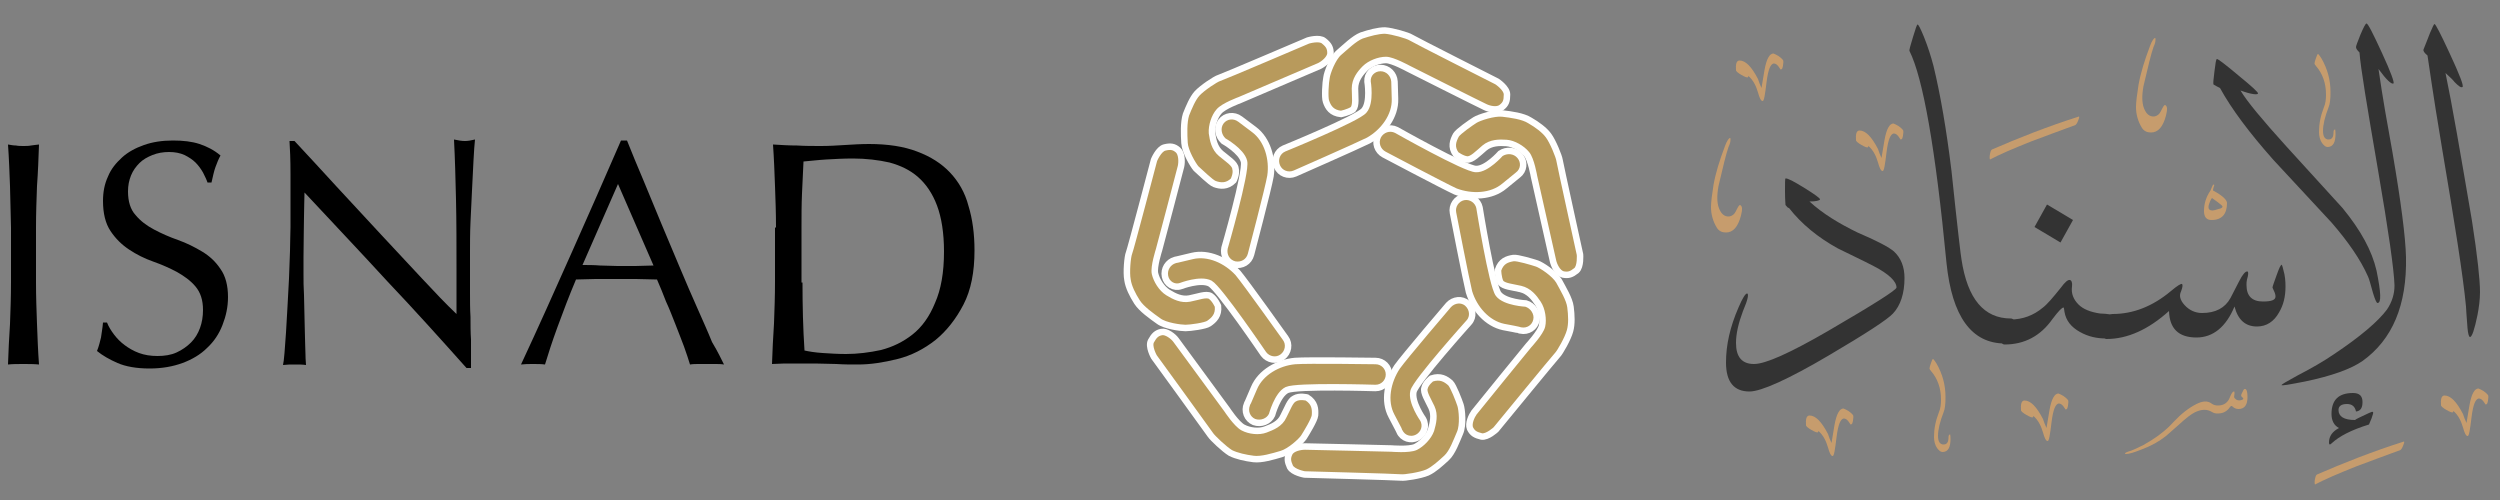 <?xml version="1.0" encoding="utf-8"?>
<!-- Generator: Adobe Illustrator 21.0.2, SVG Export Plug-In . SVG Version: 6.00 Build 0)  -->
<svg version="1.1" id="Layer_1" xmlns="http://www.w3.org/2000/svg" xmlns:xlink="http://www.w3.org/1999/xlink" x="0px" y="0px"
	 viewBox="0 0 500 100" style="enable-background:new 0 0 500 100;" xml:space="preserve">
<rect x="0" y="0" width="500" height="100" fill="#808080" stroke="none"/>
<style type="text/css">
	.st0{fill:#B89A5C;stroke:#FFFFFF;stroke-width:1.3;stroke-miterlimit:10;}
	.st1{fill:#333333;}
	.st2{fill:#C69C6D;}
</style>
<g>
	<path class="st0" d="M276.1,13.6c1.5,0,2.7,1.2,2.8,2.7c0,0,0,0.1,0.1,3.5c0.1,3.4-2.3,6.6-5.3,8.3c-2.2,1.1-14.7,6.6-14.7,6.6
		c-1.4,0.6-3,0-3.6-1.4c-0.6-1.4,0-3,1.4-3.6c0,0,14.7-6,16-7.6c1.4-1.6,0.7-5.8,0.7-5.8C273.4,14.8,274.6,13.6,276.1,13.6
		L276.1,13.6z"/>
	<path class="st0" d="M304,31.2c1,1.2,0.8,2.9-0.4,3.8c0,0-0.1,0.1-2.7,2.2c-2.6,2.2-6.6,2.3-9.8,1.1c-2.2-1-14.3-7.4-14.3-7.4
		c-1.3-0.7-1.9-2.3-1.2-3.7c0.7-1.3,2.3-1.9,3.7-1.2c0,0,13.8,7.8,15.9,7.8c2.1,0.1,4.9-3.1,4.9-3.1C301.3,29.9,303,30,304,31.2
		L304,31.2z"/>
	<path class="st0" d="M307.3,64c-0.3,1.5-1.7,2.4-3.2,2.1c0,0-0.1-0.1-3.4-0.7c-3.3-0.7-5.9-3.7-6.9-7c-0.6-2.4-3.2-15.8-3.2-15.8
		c-0.3-1.5,0.7-2.9,2.1-3.2c1.5-0.3,2.9,0.7,3.2,2.1c0,0,2.5,15.6,3.8,17.3c1.3,1.7,5.5,1.9,5.5,1.9C306.6,61.1,307.6,62.6,307.3,64
		L307.3,64z"/>
	<path class="st0" d="M244.2,24.3c0.9-1.2,2.6-1.4,3.8-0.5c0,0,0.1,0.1,2.8,2.1c2.7,2,3.8,5.9,3.3,9.3c-0.4,2.4-3.9,15.7-3.9,15.7
		c-0.4,1.5-1.8,2.3-3.3,2c-1.5-0.4-2.3-1.8-2-3.3c0,0,4.4-15.2,3.9-17.3s-4.1-4.1-4.1-4.1C243.6,27.2,243.3,25.5,244.2,24.3
		L244.2,24.3z"/>
	<path class="st0" d="M283.5,87.5c-1.3,0.7-3,0.2-3.6-1.2c0,0,0-0.1-1.6-3.1s-0.8-6.9,1.1-9.8c1.4-2,10.3-12.4,10.3-12.4
		c1-1.1,2.7-1.3,3.8-0.3c1.1,1,1.3,2.7,0.3,3.8c0,0-10.6,11.8-11.1,13.8c-0.5,2.1,1.9,5.5,1.9,5.5C285.4,85.2,284.8,86.8,283.5,87.5
		L283.5,87.5z"/>
	<path class="st0" d="M250.8,84.4c-1.4-0.6-2-2.2-1.4-3.6c0,0,0.1-0.1,1.4-3.2c1.3-3.1,4.8-5.1,8.2-5.4c2.4-0.2,16.1,0,16.1,0
		c1.5,0,2.7,1.2,2.7,2.7c0,1.5-1.2,2.7-2.7,2.7c0,0-15.8-0.5-17.7,0.4c-1.9,0.9-3,5-3,5C253.8,84.3,252.2,84.9,250.8,84.4
		L250.8,84.4z"/>
	<path class="st0" d="M233,55.3c-0.3-1.5,0.6-2.9,2-3.3c0,0,0.1,0,3.4-0.8c3.3-0.8,6.9,0.9,9.2,3.4c1.6,1.9,9.5,13,9.5,13
		c0.9,1.2,0.6,2.9-0.6,3.8c-1.2,0.9-2.9,0.6-3.8-0.6c0,0-8.9-13.1-10.7-14.1c-1.9-1-5.8,0.5-5.8,0.5C234.8,57.7,233.3,56.8,233,55.3
		L233,55.3z"/>
	<path class="st0" d="M268.2,22.8c-1.9-0.2-2.6-1.3-3-2.5c-0.3-0.8-0.1-3.9,0.1-4.8c0.1-0.9,1.2-3.9,2.5-5c1.3-1.1,3-2.8,4.5-3.4
		c1.5-0.5,3.3-1,4.7-1c1.5,0.1,4.6,1,5.2,1.4c0.6,0.4,17.2,8.8,17.2,8.8s2,1.3,2,2.6s-0.2,1.9-1.1,2.6c-0.9,0.7-2.5,0.3-3.3-0.1
		c-0.9-0.4-15.4-7.7-15.4-7.7s-3.1-1.7-4.4-1.7c-1.4,0-3.2,0.7-4.2,1.7s-2,2.3-2,4s0.3,3.4-0.4,4.2
		C269.7,22.5,268.2,22.8,268.2,22.8z"/>
	<path class="st0" d="M291.2,30.9c-1.1-1.5-0.6-2.8,0-3.9c0.4-0.7,3-2.5,3.8-3c0.8-0.5,3.8-1.5,5.5-1.3c1.7,0.2,4.1,0.5,5.5,1.4
		c1.4,0.8,2.9,1.9,3.7,3c0.9,1.2,2.1,4.2,2.2,4.9c0.1,0.7,4.1,18.9,4.1,18.9s0.2,2.4-0.7,3.2c-1,0.8-1.6,1-2.7,0.8
		c-1.1-0.3-1.8-1.8-2-2.7c-0.2-0.9-3.8-16.9-3.8-16.9s-0.6-3.5-1.5-4.5c-0.9-1.1-2.6-2.1-4-2.2c-1.4-0.1-3.1-0.1-4.4,1
		c-1.3,1.1-2.5,2.4-3.5,2.3C292.4,31.8,291.2,30.9,291.2,30.9z"/>
	<path class="st0" d="M299.6,54c0.6-1.8,1.8-2.2,3.1-2.4c0.8-0.1,3.8,0.8,4.7,1.1c0.9,0.3,3.5,2,4.4,3.5c0.8,1.5,2.1,3.6,2.3,5.2
		s0.3,3.4-0.1,4.8c-0.4,1.5-2,4.3-2.5,4.8c-0.5,0.5-12.3,14.9-12.3,14.9s-1.7,1.6-2.9,1.4c-1.2-0.3-1.8-0.6-2.3-1.6
		c-0.4-1,0.3-2.5,0.8-3.2c0.6-0.8,10.9-13.4,10.9-13.4s2.4-2.6,2.7-3.9c0.3-1.3,0-3.3-0.8-4.5c-0.8-1.2-1.8-2.5-3.5-2.9
		c-1.7-0.4-3.4-0.5-4-1.3C299.6,55.5,299.6,54,299.6,54z"/>
	<path class="st0" d="M286.3,75.7c1.8-0.6,2.9,0.1,3.8,0.9c0.6,0.6,1.7,3.5,2,4.4c0.3,0.9,0.6,4-0.1,5.6c-0.7,1.6-1.5,3.9-2.7,5
		c-1.2,1.1-2.5,2.3-3.8,2.9c-1.4,0.6-4.6,1.1-5.3,1c-0.7-0.1-19.3-0.6-19.3-0.6s-2.3-0.4-2.9-1.5c-0.5-1.1-0.6-1.8-0.1-2.8
		c0.5-1,2.2-1.3,3.1-1.3c1,0,17.3,0.4,17.3,0.4s3.5,0.3,4.8-0.3c1.2-0.6,2.6-2,3.1-3.4c0.4-1.4,0.8-3,0.1-4.5
		c-0.7-1.5-1.7-3-1.4-3.9C285.1,76.6,286.3,75.7,286.3,75.7z"/>
	<path class="st0" d="M261.4,79.5c1.6,1,1.7,2.3,1.6,3.6c-0.1,0.9-1.7,3.5-2.2,4.3c-0.5,0.8-2.8,2.9-4.5,3.4s-4,1.2-5.6,1
		c-1.6-0.2-3.4-0.6-4.6-1.2c-1.3-0.8-3.6-3-4-3.6c-0.4-0.6-11.3-15.6-11.3-15.6s-1.2-2.1-0.6-3.2c0.6-1.1,1.1-1.6,2.1-1.8
		s2.4,0.9,2.9,1.6c0.6,0.8,10.2,13.9,10.2,13.9s1.9,2.9,3.2,3.6s3.2,0.9,4.5,0.4s2.9-1.1,3.6-2.7c0.8-1.5,1.3-3.1,2.2-3.5
		C259.9,79.1,261.4,79.5,261.4,79.5z"/>
	<path class="st0" d="M243.6,61.2c0.2,1.9-0.8,2.8-1.8,3.5c-0.7,0.5-3.8,0.9-4.7,0.9s-4.1-0.4-5.4-1.4c-1.4-1-3.4-2.4-4.3-3.8
		c-0.9-1.4-1.7-3-1.9-4.4c-0.3-1.5,0-4.7,0.3-5.4c0.3-0.7,5-18.6,5-18.6s0.9-2.2,2.1-2.5c1.2-0.3,1.9-0.2,2.7,0.5
		c0.8,0.7,0.8,2.4,0.6,3.3c-0.2,0.9-4.4,16.7-4.4,16.7s-1.1,3.4-0.8,4.7c0.3,1.3,1.3,3,2.6,3.8s2.7,1.5,4.3,1.2s3.3-1,4.2-0.5
		C243,59.8,243.6,61.2,243.6,61.2z"/>
	<path class="st0" d="M246.7,36.1c-1.3,1.3-2.7,1.1-3.8,0.7c-0.8-0.3-3-2.5-3.7-3.1c-0.6-0.7-2.2-3.4-2.3-5.1
		c-0.1-1.7-0.2-4.1,0.3-5.7c0.6-1.5,1.3-3.2,2.2-4.2c1-1.1,3.7-2.9,4.4-3.1c0.7-0.2,17.8-7.5,17.8-7.5s2.3-0.7,3.2,0.1
		c1,0.8,1.3,1.4,1.3,2.5c-0.1,1.1-1.4,2.1-2.2,2.5C263,13.6,248,20,248,20s-3.3,1.2-4.2,2.3c-0.9,1-1.5,2.9-1.4,4.3
		c0.2,1.4,0.5,3,1.8,4.1c1.3,1.1,2.8,2,2.9,3C247.4,34.8,246.7,36.1,246.7,36.1z"/>
</g>
<g>
	<g>
		<path class="st1" d="M378.8,50.3c1.4,1.3,2.1,3.1,2.1,5.3c0,3.1-0.8,5.5-2.3,7.1c-1.1,1.2-5.4,4-12.7,8.3
			c-8.3,4.9-13.7,7.3-16,7.3c-3.1,0-4.7-1.9-4.7-5.8c0-3.5,0.8-7.1,2.5-11c0.8-1.9,1.4-2.8,1.7-2.8c0.4,0,0.2,1.2-0.8,3.5
			c-0.9,2.4-1.4,4.5-1.4,6.4c0,2.8,1.2,4.2,3.6,4.2c2.3,0,7.2-2.2,14.8-6.6c9.1-5.3,13.7-8.2,13.7-8.7c0-1.2-1.5-2.7-4.6-4.3
			c-2.3-1.2-4.7-2.3-7.1-3.5c-4-2.2-7.3-4.9-9.8-8.1c-0.2,0-0.4-0.2-0.7-0.6c0-0.2-0.1-1.1-0.1-2.7c0-1.7,0-2.6,0.1-2.6
			c0.4-0.1,1.7,0.6,3.8,1.9c2.1,1.3,3.2,2.1,3.1,2.3c-0.1,0.2-0.8,0.4-2.1,0.4c2.6,2.4,5.9,4.4,9.6,6.2
			C375.5,48.2,377.9,49.5,378.8,50.3L378.8,50.3z M392.3,51.9c1.2,7.9,4.5,11.8,9.9,11.8c0.5,0,0.7,0.5,0.7,1.4
			c0,2.4-0.6,3.6-1.9,3.6c-6.7,0-10.6-5.4-11.7-16.1c-2.2-22.9-4.7-37-7.4-42.4c-0.1-0.2,0.2-1.1,0.7-2.8c0.5-1.7,0.8-2.5,0.9-2.5
			c0.2,0,0.6,0.8,1.3,2.5c0.8,2,1.4,3.9,1.9,5.8c1.4,5.8,2.6,12.8,3.6,21C391.5,45.7,392.2,51.5,392.3,51.9L392.3,51.9z"/>
		<path class="st1" d="M423.2,64.1c0,2.4-0.6,3.6-1.9,3.6c-2,0-3.7-0.4-5.3-1.3c-1.8-1-2.8-2.3-3.1-4c-0.1-0.6-0.1-0.9-0.2-0.9
			c-0.3,0-1,0.7-2.2,2.3c-2.4,3.4-5.6,5.1-9.6,5.1c-0.5,0-0.7-0.5-0.7-1.4c0-2.4,0.6-3.6,1.9-3.6c2.4,0,4.6-0.8,6.5-2.4
			c0.8-0.6,2-2,3.6-4c0.8-1.1,1.4-1.6,1.8-1.5c0.3,0.1,0.5,0.5,0.4,1.3c-0.2,1.4,0.3,2.6,1.3,3.6c0.9,0.9,2.3,1.5,4.3,1.8
			c0.7,0,1.5,0.1,2.2,0.2C422.9,62.7,423.2,63.2,423.2,64.1z M414.6,44l-2.5,4.5l-5.2-3.1l2.5-4.5L414.6,44z M456.7,54.1
			c0.3,1,0.4,2.1,0.4,3.2c0,2-0.4,3.7-1.3,5.2c-1,1.8-2.5,2.8-4.4,2.8c-2.3,0-3.8-1.3-4.5-4c-1.7,4.1-4.3,6.2-7.6,6.2
			c-3.6,0-5.4-1.8-5.5-5.3c-4.1,3.7-8.3,5.6-12.5,5.6c-0.5,0-0.7-0.5-0.7-1.4c0-2.4,0.6-3.6,1.9-3.6c4.1,0,8-1.5,11.7-4.6
			c1.3-1.1,2-1.5,2.2-1.4c0.2,0.2,0.1,0.7-0.2,1.5c-0.4,0.8-0.2,1.7,0.7,2.7c0.9,1,2.1,1.6,3.5,1.6c2.7,0,4.6-1,5.7-3
			c0.6-1.1,1.1-2.2,1.7-3.3c0.7-1.4,1.3-2.1,1.7-2c0.2,0.1,0.2,0.6-0.1,1.6c-0.1,0.4-0.1,0.7-0.1,1.1c0,2.2,1.1,3.3,3.3,3.3
			c1.7,0,2.5-0.3,2.5-1c0-0.3-0.1-0.7-0.3-1.1c-0.2-0.4-0.3-0.7-0.3-0.7c0-0.2,0.3-1,0.8-2.4c0.5-1.4,0.8-2.1,1-2.1
			C456.3,52.7,456.5,53.2,456.7,54.1L456.7,54.1z"/>
		<path class="st1" d="M475.3,54.1c0.9,4.4,1,6.5,0.2,6.5c-0.2,0-0.5-0.7-0.9-2c-0.5-1.8-0.8-2.9-1-3.3c-1.5-3.4-4-7-7.3-10.8
			c-3.9-4.2-7.7-8.3-11.6-12.5c-4.8-5.4-8.4-10.2-10.7-14.4c-0.4-0.2-0.8-0.4-1.3-0.7c-0.1-0.2,0-1.1,0.2-2.7
			c0.2-1.6,0.3-2.4,0.5-2.4c0.2,0,1.7,1.1,4.3,3.3c2.7,2.2,4,3.4,3.9,3.6c-0.1,0.3-1.3,0.2-3.5-0.6c1.3,2.2,4.4,5.9,9.1,11.1
			c7.3,8,11.1,12.2,11.3,12.4C472.2,46.1,474.4,50.2,475.3,54.1L475.3,54.1z M478.5,30.5c1.7,9.9,2.6,16.9,2.7,20.9
			c0.2,9.6-2.7,16.5-8.7,20.8c-2.3,1.6-6.2,3-11.5,4.1c-3.1,0.6-4.7,0.9-4.7,0.7c0-0.1,1-0.7,3.2-1.9c2.9-1.5,5.3-2.9,7.2-4.2
			c5.4-3.6,8.9-6.6,10.7-9c1-1.5,1.5-3.1,1.5-4.8c-0.1-3.2-1.2-10.9-3.3-23.1c-2.2-12.8-3.5-20.6-3.7-23.5c-0.5-0.5-0.7-0.8-0.7-1.1
			c0-0.2,0.3-1,0.9-2.5c0.6-1.4,1-2.2,1.2-2.2c0.3,0,1.3,2,3.1,5.9c1.8,3.9,2.5,5.9,2.3,6.1c-0.4,0.2-1.4-0.7-3-2.9
			C476.5,19.4,477.5,25,478.5,30.5L478.5,30.5z M473.8,82.6c0.4-0.2,0.7-0.3,0.8-0.2c0.1,0.1,0,0.5-0.3,1.3
			c-0.3,0.8-0.5,1.1-0.5,1.2c-3.6,1.1-6,2.4-7.4,3.7c-0.4,0.4-0.6,0.4-0.6-0.1c0-1.3,0.7-2.2,2-2.9c-1-0.5-1.5-1.5-1.5-2.8
			c0-2.8,1.4-4.2,4.3-4.2c1.3,0,1.9,0.6,1.9,1.8c0,1.2-0.4,1.8-1.3,1.9c-0.2-1-0.8-1.5-1.8-1.5c-1.1,0-1.7,0.4-1.7,1.2
			c0,1.3,1.1,2,3.3,2C471.2,83.8,472.1,83.4,473.8,82.6L473.8,82.6z M494.4,44.2c1.1,7.1,1.6,11.8,1.6,14.2c0,1.5-0.2,3-0.5,4.6
			c-0.6,2.9-1.1,4.4-1.5,4.4c-0.2,0-0.4-0.6-0.5-1.8c-0.2-2.6-0.3-4-0.3-4.3c-0.6-6.3-2.3-16.9-4.8-31.7c-0.7-4.1-1.7-10.3-2.9-18.5
			c-0.6-0.5-0.9-0.9-0.8-1.2c0.3-0.7,0.7-1.8,1.3-3.3c0.5-1.2,0.8-1.8,0.9-1.8c0.2,0,1.2,1.9,3,5.8c2,4.3,2.9,6.6,2.6,6.8
			c-0.3,0.2-0.8-0.2-1.6-1c-0.2-0.3-0.8-0.9-1.8-1.8C490.4,20.8,492.1,30.7,494.4,44.2L494.4,44.2z"/>
	</g>
	<g>
		<path class="st2" d="M445.4,40.6c0,2.2-1,3.4-3.1,3.4c-1,0-1.5-0.6-1.5-1.8c0-1.4,0.4-2.8,1.3-4.1c0.3-0.8,0.5-1.2,0.6-1.2
			s0.2,0.1,0.1,0.3c-0.1,0.3-0.2,0.6-0.2,0.9C444.5,39.1,445.4,40,445.4,40.6z M444.5,41.3c0-0.1-0.3-0.4-1-0.9
			c-0.7-0.5-1.1-0.8-1.1-0.8s-0.2,0.2-0.4,0.7s-0.3,0.8-0.3,1.1c0,0.5,0.3,0.7,0.8,0.7c0.2,0,0.6-0.1,1.2-0.3
			C444.3,41.7,444.5,41.5,444.5,41.3z"/>
		<path class="st2" d="M480.8,88.3c0.1,0.1,0,0.4-0.2,0.9c-0.2,0.5-0.4,0.7-0.5,0.8c-3,1.1-6,2.2-8.9,3.3c-3.8,1.5-6.5,2.7-8.2,3.6
			c-0.1-0.2-0.1-0.6,0-1.1c0.1-0.5,0.2-0.8,0.4-0.9C468.7,92.6,474.5,90.3,480.8,88.3z"/>
		<path class="st2" d="M449.5,79.4c0,1.6-0.6,2.4-1.8,2.4c-0.5,0-0.9-0.2-1.2-0.5c-0.2-0.2-0.3-0.1-0.5,0.1
			c-0.6,0.9-1.4,1.3-2.5,1.3c-0.4,0-0.8-0.1-1.1-0.3c-1-0.6-2.1-0.6-3.5,0.1c-0.6,0.3-1.7,1.1-3.2,2.5c-0.8,0.7-1.7,1.5-2.5,2.2
			c-1.4,1.1-3,2-4.9,2.7c-1.5,0.6-2.5,0.9-3.1,0.9c-0.1,0-0.2,0-0.2-0.1c0.1-0.2,0.4-0.3,0.7-0.4c0.8-0.2,1.7-0.7,3-1.3
			c2.3-1.3,4.4-2.8,6-4.6c1.5-1.6,3-2.8,4.6-3.6c1.2-0.6,2.2-0.7,3-0.1c0.4,0.3,0.8,0.4,1.3,0.4c1.2,0,2-0.6,2.4-1.7
			c0.3-0.7,0.5-1.1,0.8-1.1c0.1,0,0.1,0.1,0.1,0.4c-0.1,0.5-0.1,0.8,0,0.9c0.3,0.4,0.8,0.6,1.4,0.4c0.4-0.1,0.5-0.3,0.1-0.6
			c-0.2-0.1-0.2-0.4-0.1-0.6c0.3-0.7,0.5-1,0.6-1C449.3,77.7,449.5,78.3,449.5,79.4z"/>
		<path class="st2" d="M413.6,80c0.1,0.2,0.1,0.5,0,1.1c-0.1,0.6-0.2,0.8-0.5,0.8c0,0-0.1-0.2-0.4-0.6c-0.3-0.4-0.6-0.6-0.9-0.6
			c-0.7,0-1.2,1.3-1.5,3.8c-0.3,2.5-0.5,3.8-0.8,3.7c-0.3,0-0.6-0.6-0.9-1.7c-0.4-1.4-1-2.5-1.9-3.3c0,0.1-0.1,0.2-0.2,0.3
			c-0.1,0-0.5-0.1-1.2-0.5s-1-0.7-1.1-0.9c-0.1-1.3,0.1-2,0.7-2c1.2,0,2.4,1.2,3.7,3.7c0.2,0.6,0.4,1.2,0.7,1.8
			c0.2-1.2,0.4-2.4,0.6-3.6c0.4-2.2,1-3.3,1.8-3.3C412.4,79,413,79.3,413.6,80z"/>
		<path class="st2" d="M356.6,12c0.1,0.2,0.1,0.5,0,1.1c-0.1,0.6-0.2,0.8-0.5,0.8c0,0-0.1-0.2-0.4-0.6c-0.3-0.4-0.6-0.6-0.9-0.6
			c-0.7,0-1.2,1.3-1.5,3.8c-0.3,2.5-0.5,3.8-0.8,3.7c-0.3,0-0.6-0.6-0.9-1.7c-0.4-1.4-1-2.5-1.9-3.3c0,0.1-0.1,0.2-0.2,0.3
			c-0.1,0-0.5-0.1-1.2-0.5s-1-0.7-1.1-0.9c-0.1-1.3,0.1-2,0.7-2c1.2,0,2.4,1.2,3.7,3.7c0.2,0.6,0.4,1.2,0.7,1.8
			c0.2-1.2,0.4-2.4,0.6-3.6c0.4-2.2,1-3.3,1.8-3.3C355.4,11,356,11.3,356.6,12z"/>
		<path class="st2" d="M380.6,26c0.1,0.2,0.1,0.5,0,1.1c-0.1,0.6-0.2,0.8-0.5,0.8c0,0-0.1-0.2-0.4-0.6c-0.3-0.4-0.6-0.6-0.9-0.6
			c-0.7,0-1.2,1.3-1.5,3.8c-0.3,2.5-0.5,3.8-0.8,3.7c-0.3,0-0.6-0.6-0.9-1.7c-0.4-1.4-1-2.5-1.9-3.3c0,0.1-0.1,0.2-0.2,0.3
			c-0.1,0-0.5-0.1-1.2-0.5s-1-0.7-1.1-0.9c-0.1-1.3,0.1-2,0.7-2c1.2,0,2.4,1.2,3.7,3.7c0.2,0.6,0.4,1.2,0.7,1.8
			c0.2-1.2,0.4-2.4,0.6-3.6c0.4-2.2,1-3.3,1.8-3.3C379.4,25,380,25.3,380.6,26z"/>
		<path class="st2" d="M415.8,23.3c0.1,0.1,0,0.4-0.2,0.9c-0.2,0.5-0.4,0.7-0.5,0.8c-3,1.1-6,2.2-8.9,3.3c-3.8,1.5-6.5,2.7-8.2,3.6
			c-0.1-0.2-0.1-0.6,0-1.1c0.1-0.5,0.2-0.8,0.4-0.9C403.7,27.6,409.5,25.3,415.8,23.3z"/>
		<path class="st2" d="M390.1,87.8c0,1.7-0.5,2.6-1.6,2.6c-0.4,0-0.7-0.3-1.1-0.8c-0.4-0.6-0.6-1.4-0.6-2.2c0-1.6,0.3-3.2,1-5
			c0.3-0.7,0.4-1.5,0.4-2.5c0-2.3-0.7-4.2-2-5.7c-0.2-0.2-0.3-0.4-0.3-0.5c0-0.2,0.1-0.5,0.3-1.1s0.3-0.8,0.4-0.8
			c0.1,0,0.3,0.3,0.7,0.9c1.2,2.1,1.8,4.3,1.8,6.7c0,1.4-0.1,2.4-0.4,3.1c-0.7,1.8-1.1,3.4-1.1,4.7c0,1.1,0.4,1.7,1.1,1.7
			c0.7,0,1-0.5,1-1.4c0-0.4,0.1-0.6,0.3-0.6C390,86.7,390.1,87.1,390.1,87.8z"/>
		<path class="st2" d="M348.2,43.1c-0.6,2.3-1.6,3.4-3,3.4c-0.8,0-1.4-0.3-1.8-0.9c-0.8-1.3-1.2-2.7-1.2-4.2c0-1,0.2-2.5,0.5-4.4
			c0.4-2.3,1.2-4.9,2.3-7.8c0.4-1.1,0.8-1.6,1-1.6c0.1,0,0.1,0.1,0.1,0.3c0,0.4-0.1,0.9-0.4,1.5c-0.5,1.4-1.1,4-2,7.8
			c-0.4,2.2-0.3,3.8,0.3,4.9c0.4,0.8,1,1.2,1.7,1.2c0.4,0,0.8-0.2,1.1-0.5c0.2-0.2,0.4-0.6,0.7-1.2c0.2-0.4,0.4-0.6,0.5-0.6
			C348.5,41.2,348.5,41.9,348.2,43.1z"/>
		<path class="st2" d="M433.2,23.1c-0.6,2.3-1.6,3.4-3,3.4c-0.8,0-1.4-0.3-1.8-0.9c-0.8-1.3-1.2-2.7-1.2-4.2c0-1,0.2-2.5,0.5-4.4
			c0.4-2.3,1.2-4.9,2.3-7.8c0.4-1.1,0.8-1.6,1-1.6c0.1,0,0.1,0.1,0.1,0.3c0,0.4-0.1,0.9-0.4,1.5c-0.5,1.4-1.1,4-2,7.8
			c-0.4,2.2-0.3,3.8,0.3,4.9c0.4,0.8,1,1.2,1.7,1.2c0.4,0,0.8-0.2,1.1-0.5c0.2-0.2,0.4-0.6,0.7-1.2c0.2-0.4,0.4-0.6,0.5-0.6
			C433.5,21.2,433.5,21.9,433.2,23.1z"/>
		<path class="st2" d="M497.6,79c0.1,0.2,0.1,0.5,0,1.1c-0.1,0.6-0.2,0.8-0.5,0.8c0,0-0.1-0.2-0.4-0.6c-0.3-0.4-0.6-0.6-0.9-0.6
			c-0.7,0-1.2,1.3-1.5,3.8c-0.3,2.5-0.5,3.8-0.8,3.7c-0.3,0-0.6-0.6-0.9-1.7c-0.4-1.4-1-2.5-1.9-3.3c0,0.1-0.1,0.2-0.2,0.3
			c-0.1,0-0.5-0.1-1.2-0.5s-1-0.7-1.1-0.9c-0.1-1.3,0.1-2,0.7-2c1.2,0,2.4,1.2,3.7,3.7c0.2,0.6,0.4,1.2,0.7,1.8
			c0.2-1.2,0.4-2.4,0.6-3.6c0.4-2.2,1-3.3,1.8-3.3C496.4,78,497,78.3,497.6,79z"/>
		<path class="st2" d="M370.6,83c0.1,0.2,0.1,0.5,0,1.1c-0.1,0.6-0.2,0.8-0.5,0.8c0,0-0.1-0.2-0.4-0.6c-0.3-0.4-0.6-0.6-0.9-0.6
			c-0.7,0-1.2,1.3-1.5,3.8c-0.3,2.5-0.5,3.8-0.8,3.7c-0.3,0-0.6-0.6-0.9-1.7c-0.4-1.4-1-2.5-1.9-3.3c0,0.1-0.1,0.2-0.2,0.3
			c-0.1,0-0.5-0.1-1.2-0.5s-1-0.7-1.1-0.9c-0.1-1.3,0.1-2,0.7-2c1.2,0,2.4,1.2,3.7,3.7c0.2,0.6,0.4,1.2,0.7,1.8
			c0.2-1.2,0.4-2.4,0.6-3.6c0.4-2.2,1-3.3,1.8-3.3C369.4,82,370,82.3,370.6,83z"/>
		<path class="st2" d="M467.1,26.8c0,1.7-0.5,2.6-1.6,2.6c-0.4,0-0.7-0.3-1.1-0.8c-0.4-0.6-0.6-1.4-0.6-2.2c0-1.6,0.3-3.2,1-5
			c0.3-0.7,0.4-1.5,0.4-2.5c0-2.3-0.7-4.2-2-5.7c-0.2-0.2-0.3-0.4-0.3-0.5c0-0.2,0.1-0.5,0.3-1.1s0.3-0.8,0.4-0.8
			c0.1,0,0.3,0.3,0.7,0.9c1.2,2.1,1.8,4.3,1.8,6.7c0,1.4-0.1,2.4-0.4,3.1c-0.7,1.8-1.1,3.4-1.1,4.7c0,1.1,0.4,1.7,1.1,1.7
			c0.7,0,1-0.5,1-1.4c0-0.4,0.1-0.6,0.3-0.6C467,25.7,467.1,26.1,467.1,26.8z"/>
	</g>
</g>
<g>
	<path d="M2,37.2c-0.1-2.7-0.2-5.5-0.4-8.3c0.6,0.1,1.1,0.2,1.6,0.2c0.5,0.1,1,0.1,1.5,0.1s1,0,1.5-0.1c0.5-0.1,1-0.1,1.6-0.2
		c-0.1,2.8-0.2,5.6-0.4,8.3c-0.1,2.7-0.2,5.5-0.2,8.3v11c0,2.8,0.1,5.6,0.2,8.3c0.1,2.7,0.2,5.4,0.4,8.1c-1-0.1-2-0.1-3.1-0.1
		c-1.1,0-2.2,0-3.1,0.1c0.1-2.6,0.2-5.3,0.4-8.1c0.1-2.7,0.2-5.5,0.2-8.3v-11C2.1,42.7,2.1,39.9,2,37.2z"/>
	<path d="M22.8,66.9c0.6,0.8,1.3,1.5,2.1,2.1c0.8,0.6,1.8,1.2,2.9,1.6c1.1,0.4,2.3,0.6,3.7,0.6c1.4,0,2.7-0.2,3.8-0.7
		c1.1-0.5,2.1-1.2,2.9-2c0.8-0.8,1.4-1.8,1.8-2.9c0.4-1.1,0.6-2.3,0.6-3.6c0-2-0.5-3.5-1.5-4.7c-1-1.2-2.3-2.1-3.7-2.9
		c-1.5-0.8-3.1-1.5-4.8-2.1s-3.3-1.4-4.8-2.4c-1.5-1-2.7-2.2-3.7-3.7c-1-1.5-1.5-3.5-1.5-6c0-1.8,0.3-3.4,1-4.9
		c0.6-1.5,1.6-2.7,2.8-3.8c1.2-1.1,2.7-1.9,4.4-2.5c1.7-0.6,3.6-0.9,5.8-0.9c2,0,3.8,0.2,5.3,0.7c1.5,0.5,2.9,1.2,4.2,2.3
		c-0.4,0.7-0.7,1.5-1,2.3c-0.3,0.8-0.5,1.8-0.8,3.1h-0.8c-0.2-0.6-0.5-1.2-0.9-2c-0.4-0.7-0.9-1.4-1.5-2c-0.6-0.6-1.4-1.1-2.2-1.5
		c-0.9-0.4-1.9-0.6-3.1-0.6c-1.2,0-2.3,0.2-3.3,0.6c-1,0.4-1.9,0.9-2.6,1.6c-0.7,0.7-1.3,1.5-1.7,2.5c-0.4,1-0.6,2-0.6,3.2
		c0,2,0.5,3.6,1.5,4.7c1,1.2,2.2,2.1,3.7,2.9c1.5,0.8,3.1,1.5,4.8,2.1c1.7,0.6,3.3,1.4,4.8,2.3c1.5,0.9,2.7,2,3.7,3.5
		c1,1.4,1.5,3.3,1.5,5.6c0,2-0.4,3.8-1.1,5.6c-0.7,1.8-1.7,3.3-3.1,4.6c-1.3,1.3-3,2.3-4.9,3c-1.9,0.7-4.1,1.1-6.6,1.1
		c-2.6,0-4.8-0.4-6.4-1.1c-1.6-0.7-3-1.5-4.1-2.4c0.4-1,0.6-1.9,0.8-2.7c0.1-0.8,0.3-1.8,0.4-3h0.8C21.7,65.3,22.2,66.1,22.8,66.9z"
		/>
	<path d="M77.5,56.3c-5.5-6-11.1-11.9-16.6-17.8c0,1.2-0.1,2.8-0.1,4.8c0,2-0.1,4.7-0.1,8.2c0,0.9,0,2,0,3.3c0,1.3,0,2.7,0.1,4.2
		c0,1.5,0.1,2.9,0.1,4.4c0,1.5,0.1,2.9,0.1,4.2c0,1.3,0.1,2.4,0.1,3.4c0,1,0.1,1.6,0.1,2c-0.7-0.1-1.4-0.1-2.2-0.1
		c-0.9,0-1.6,0-2.4,0.1c0.1-0.4,0.2-1.2,0.3-2.4c0.1-1.2,0.2-2.5,0.3-4.1c0.1-1.6,0.2-3.3,0.3-5.2c0.1-1.9,0.2-3.8,0.3-5.6
		s0.1-3.7,0.2-5.5c0-1.8,0.1-3.4,0.1-4.8c0-4.1,0-7.6,0-10.6c0-2.9-0.1-5.1-0.2-6.6h1c2.6,2.8,5.4,5.8,8.4,9.1
		c3,3.2,5.9,6.4,8.8,9.5c2.9,3.1,5.7,6.1,8.3,8.9c2.6,2.8,4.9,5.2,6.9,7.1V54c0-4.5,0-9.8-0.1-14.1c-0.1-4.2-0.2-8.2-0.4-12
		c0.9,0.2,1.6,0.3,2.2,0.3c0.5,0,1.2-0.1,2-0.3c-0.1,0.9-0.2,2.3-0.3,4.2c-0.1,1.9-0.2,3.9-0.3,6c-0.1,2.1-0.2,4.2-0.3,6.3
		c-0.1,2-0.1,4.7-0.1,5.9c0,1.1,0,2.3,0,3.8c0,1.5,0,3,0,4.5c0,1.6,0,3.2,0.1,4.8c0,1.6,0,3.1,0.1,4.5c0,1.4,0,2.6,0,3.6
		c0,0.9,0,1.6,0,2.1h-0.9C88.3,68,83.1,62.2,77.5,56.3z"/>
	<path d="M144.8,72.9c-0.6-0.1-1.2-0.1-1.7-0.1c-0.5,0-1.1,0-1.7,0c-0.6,0-1.2,0-1.7,0c-0.5,0-1.1,0-1.7,0.1c-0.3-1-0.7-2.2-1.2-3.6
		c-0.5-1.4-1.1-2.8-1.7-4.4c-0.6-1.5-1.2-3.1-1.9-4.6c-0.6-1.6-1.2-3-1.8-4.4c-1.4,0-2.8-0.1-4.2-0.1c-1.4,0-2.8,0-4.2,0
		c-1.3,0-2.6,0-3.9,0c-1.3,0-2.6,0.1-3.9,0.1c-1.4,3.3-2.6,6.5-3.7,9.5c-1.1,3-1.9,5.5-2.5,7.5c-0.7-0.1-1.5-0.1-2.4-0.1
		c-0.9,0-1.6,0-2.4,0.1c3.5-7.5,6.8-14.9,10.1-22.3c3.3-7.4,6.6-14.9,9.9-22.5h1.2c1,2.5,2.1,5.2,3.3,8c1.2,2.9,2.4,5.8,3.6,8.7
		c1.2,2.9,2.5,5.9,3.7,8.8c1.2,2.9,2.4,5.6,3.5,8.1c1.1,2.5,2.1,4.7,2.9,6.7C143.6,70.4,144.3,71.9,144.8,72.9z M116.5,53
		c1.1,0,2.3,0,3.5,0.1c1.2,0,2.3,0.1,3.5,0.1c1.2,0,2.4,0,3.6,0c1.2,0,2.4-0.1,3.6-0.1l-7.1-16.3L116.5,53z"/>
	<path d="M155.2,45.5c0-2.8-0.1-5.6-0.2-8.3c-0.1-2.7-0.2-5.5-0.4-8.3c1.6,0.1,3.2,0.2,4.8,0.2c1.6,0.1,3.2,0.1,4.8,0.1
		c1.6,0,3.2-0.1,4.8-0.2c1.6-0.1,3.2-0.2,4.8-0.2c3.8,0,7,0.5,9.6,1.5c2.7,1,4.9,2.4,6.6,4.2c1.7,1.8,3,4,3.7,6.7
		c0.8,2.6,1.2,5.6,1.2,8.9c0,4.3-0.7,7.9-2.2,10.8s-3.4,5.3-5.6,7.1c-2.3,1.8-4.8,3.1-7.6,3.8c-2.8,0.7-5.4,1.1-7.9,1.1
		c-1.5,0-2.9,0-4.3-0.1c-1.4,0-2.8-0.1-4.3-0.1c-1.5,0-2.9,0-4.3,0c-1.4,0-2.8,0-4.3,0.1c0.1-2.6,0.2-5.3,0.4-8.1
		c0.1-2.7,0.2-5.5,0.2-8.3V45.5z M160.5,56.5c0,4.6,0.1,9.1,0.4,13.6c0.9,0.2,2.1,0.4,3.6,0.5c1.5,0.1,3.1,0.2,4.7,0.2
		c2.3,0,4.7-0.3,7-0.8c2.3-0.6,4.4-1.6,6.3-3.1c1.9-1.5,3.4-3.6,4.5-6.3c1.2-2.7,1.8-6.1,1.8-10.3c0-3.7-0.5-6.8-1.4-9.2
		c-0.9-2.4-2.2-4.3-3.8-5.7c-1.6-1.4-3.5-2.3-5.7-2.9c-2.2-0.5-4.7-0.8-7.3-0.8c-1.9,0-3.7,0.1-5.4,0.2c-1.7,0.1-3.2,0.3-4.5,0.4
		c-0.1,2-0.2,4.2-0.3,6.4c-0.1,2.2-0.1,4.5-0.1,6.8V56.5z"/>
</g>
</svg>
